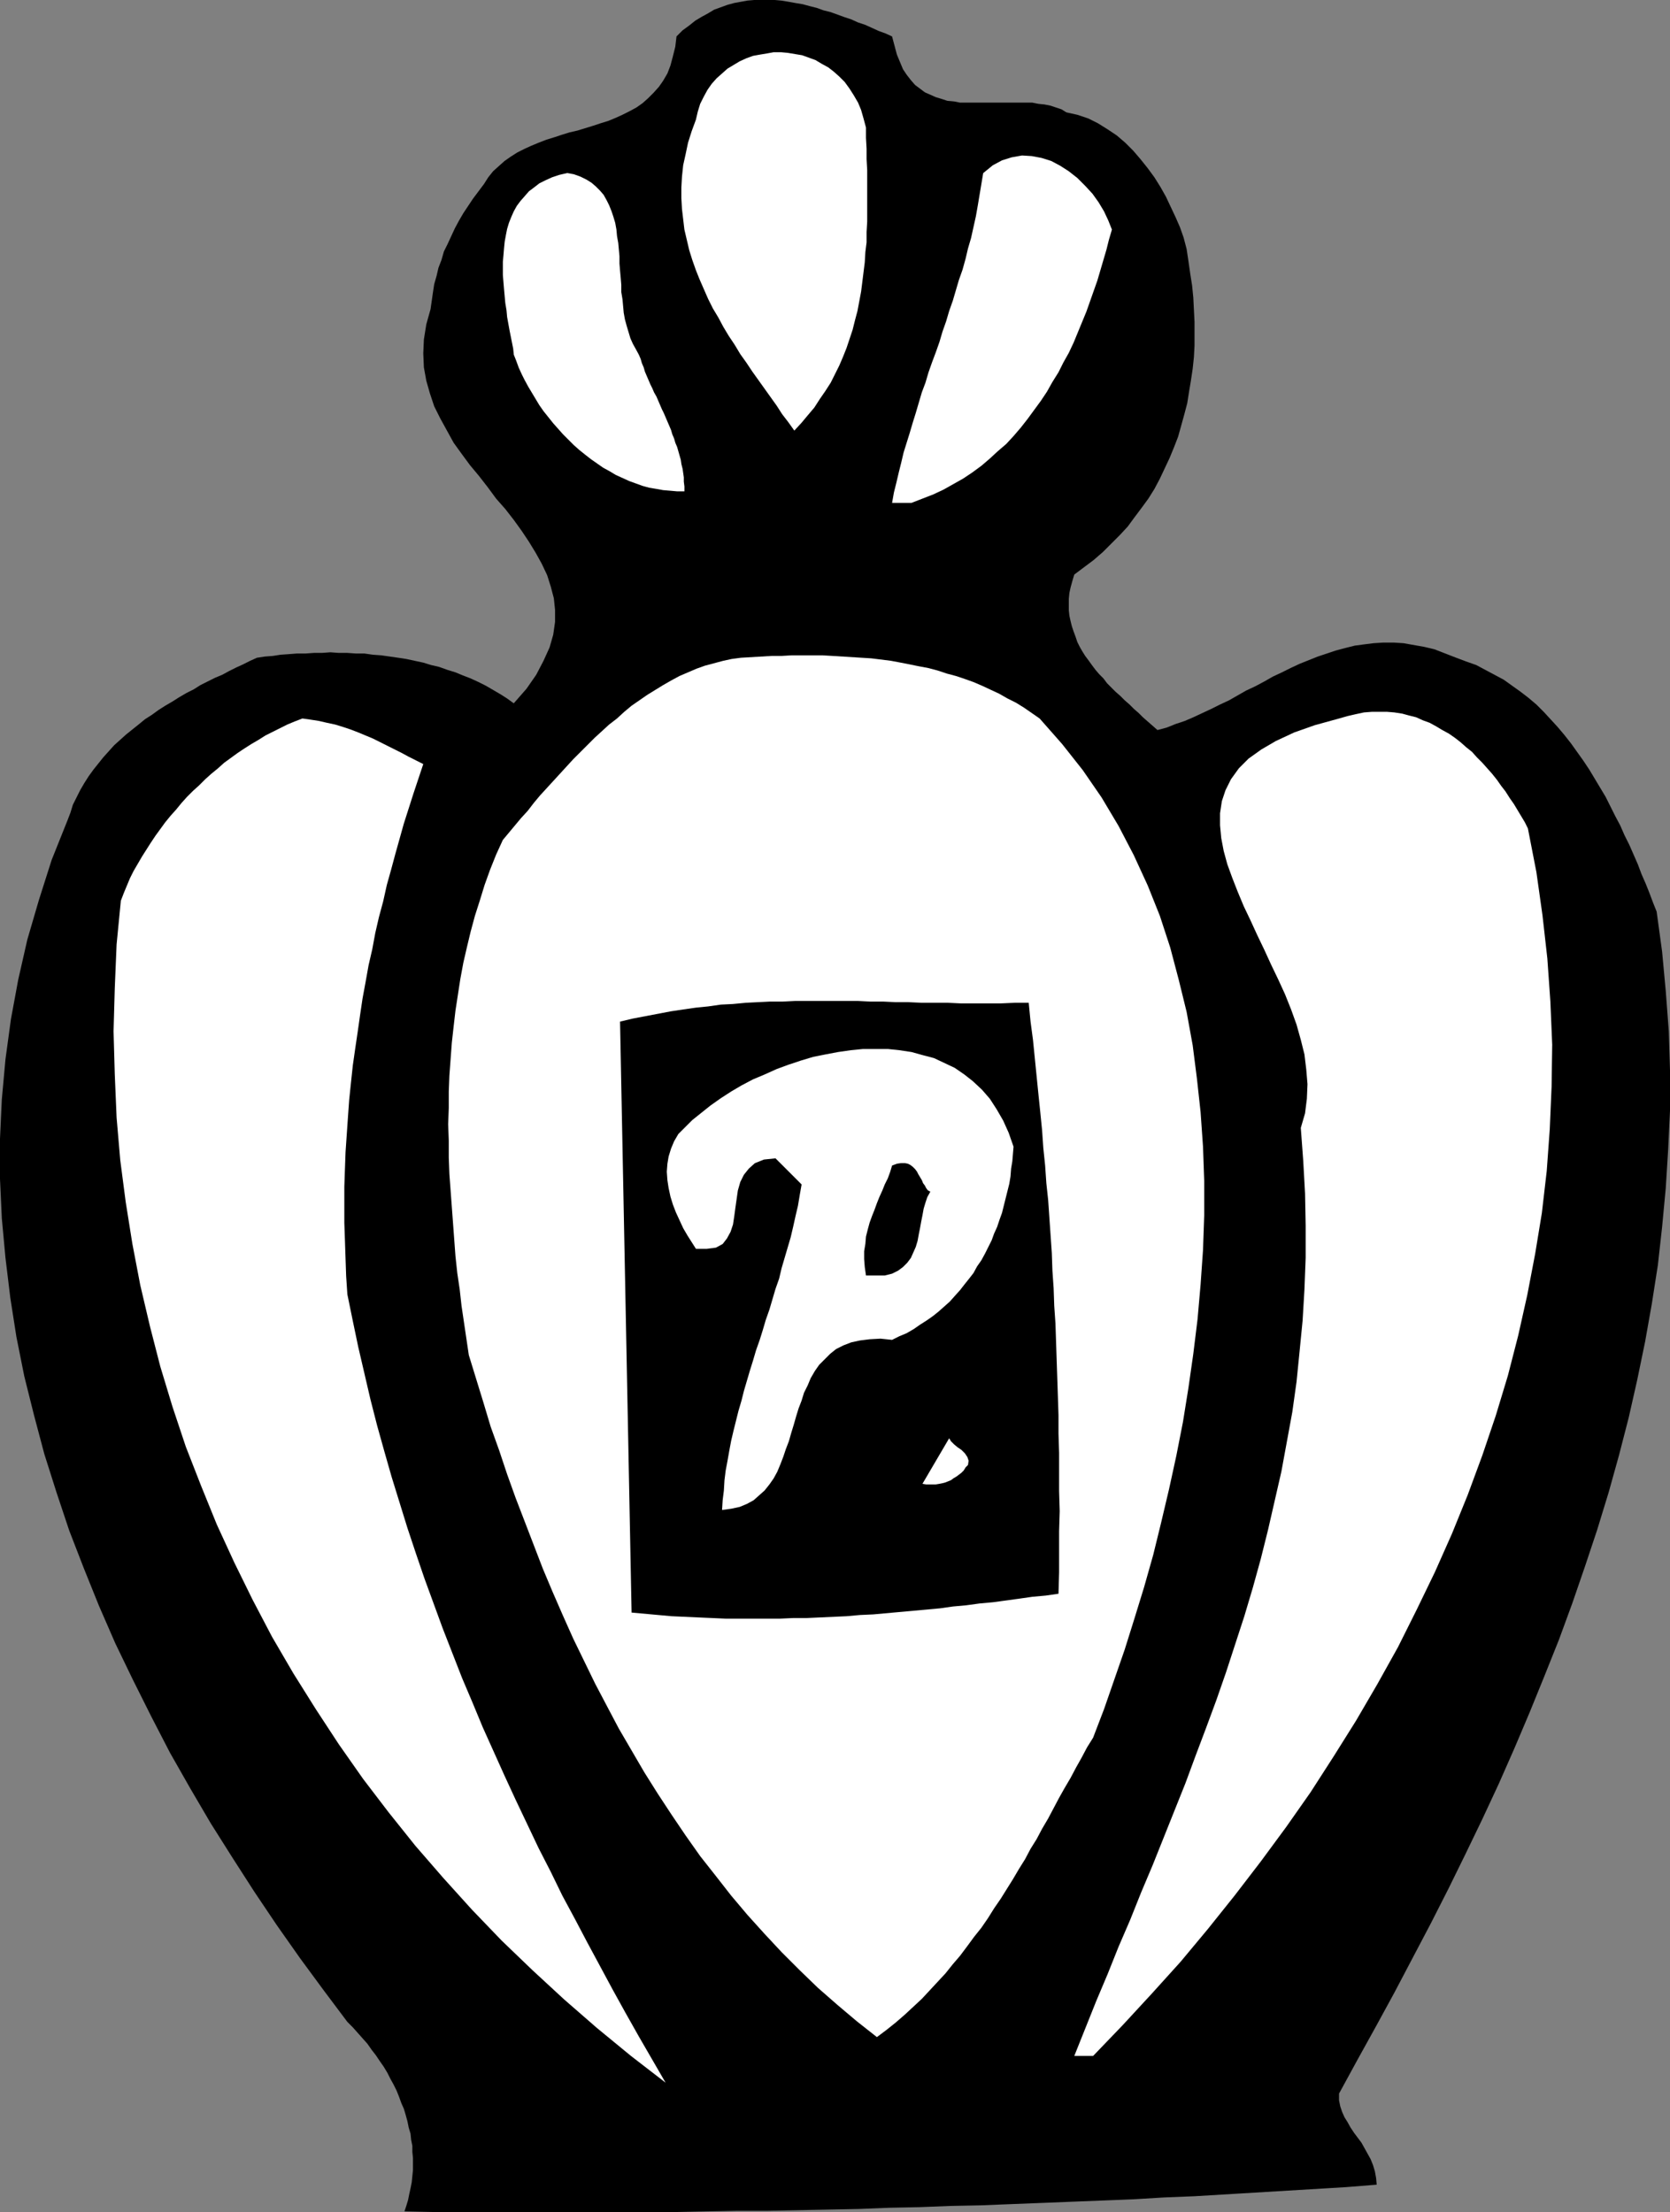 <?xml version="1.0" encoding="UTF-8" standalone="no"?>
<svg
   version="1.0"
   width="117.569mm"
   height="155.711mm"
   id="svg11"
   sodipodi:docname="Perfume Bottle 03.wmf"
   xmlns:inkscape="http://www.inkscape.org/namespaces/inkscape"
   xmlns:sodipodi="http://sodipodi.sourceforge.net/DTD/sodipodi-0.dtd"
   xmlns="http://www.w3.org/2000/svg"
   xmlns:svg="http://www.w3.org/2000/svg">
  <rect width="100%" height="100%" fill="#808080" stroke="none"/>
  <sodipodi:namedview
     id="namedview11"
     pagecolor="#ffffff"
     bordercolor="#000000"
     borderopacity="0.25"
     inkscape:showpageshadow="2"
     inkscape:pageopacity="0.0"
     inkscape:pagecheckerboard="0"
     inkscape:deskcolor="#d1d1d1"
     inkscape:document-units="mm" />
  <defs
     id="defs1">
    <pattern
       id="WMFhbasepattern"
       patternUnits="userSpaceOnUse"
       width="6"
       height="6"
       x="0"
       y="0" />
  </defs>
  <path
     style="fill:#000000;fill-opacity:1;fill-rule:evenodd;stroke:none"
     d="m 283.742,29.894 2.909,0.646 2.909,0.97 2.585,1.293 2.585,1.616 2.424,1.616 2.262,1.939 2.101,2.101 1.939,2.262 1.939,2.424 1.777,2.424 1.616,2.585 1.454,2.585 1.293,2.747 1.293,2.747 1.131,2.585 0.97,2.747 0.808,3.07 0.485,3.232 0.485,3.393 0.485,3.07 0.323,3.232 0.162,3.232 0.162,3.232 v 3.07 3.232 l -0.162,3.07 -0.323,3.07 -0.485,3.232 -0.485,2.909 -0.485,3.07 -0.808,3.07 -0.808,2.909 -0.808,2.909 -1.131,2.909 -1.131,2.747 -1.293,2.747 -1.293,2.747 -1.454,2.747 -1.616,2.585 -1.777,2.424 -1.939,2.585 -1.777,2.424 -2.101,2.262 -2.262,2.262 -2.262,2.262 -2.424,2.101 -2.585,1.939 -2.585,1.939 -0.485,1.616 -0.485,1.778 -0.323,1.454 -0.162,1.616 v 1.616 1.454 l 0.162,1.454 0.323,1.454 0.323,1.293 0.485,1.454 0.485,1.293 0.485,1.454 0.646,1.293 0.646,1.131 0.808,1.293 0.97,1.293 0.808,1.131 0.97,1.293 0.97,1.131 1.131,1.131 0.97,1.293 1.131,1.131 1.131,1.131 1.293,1.131 1.131,1.131 1.293,1.131 1.131,1.131 1.293,1.131 1.131,1.131 1.293,1.131 1.293,1.131 1.293,1.131 2.424,-0.646 2.424,-0.97 2.424,-0.808 2.262,-0.97 2.424,-1.131 2.424,-1.131 2.262,-1.131 2.424,-1.131 2.262,-1.293 2.262,-1.293 2.424,-1.131 2.424,-1.293 2.262,-1.293 2.424,-1.131 2.262,-1.131 2.424,-1.131 2.424,-0.97 2.424,-0.97 2.424,-0.808 2.424,-0.808 2.424,-0.646 2.585,-0.646 2.424,-0.323 2.585,-0.323 2.585,-0.162 h 2.747 l 2.585,0.162 2.747,0.485 2.747,0.485 2.747,0.646 2.909,1.131 2.909,1.131 2.585,0.97 2.747,0.97 2.424,1.293 2.424,1.293 2.424,1.293 2.262,1.616 2.262,1.616 2.101,1.616 2.101,1.778 1.939,1.939 1.939,2.101 1.777,1.939 1.777,2.101 1.777,2.262 1.616,2.262 1.616,2.262 1.616,2.424 1.454,2.424 1.454,2.424 1.454,2.424 1.293,2.585 1.293,2.585 1.293,2.424 1.131,2.585 1.293,2.585 1.131,2.585 1.131,2.585 0.97,2.585 1.131,2.585 0.97,2.424 0.97,2.585 0.97,2.424 1.454,10.665 0.97,10.503 0.808,10.665 0.323,10.503 v 10.503 l -0.485,10.342 -0.646,10.342 -0.97,10.342 -1.131,10.18 -1.616,10.342 -1.777,10.019 -2.101,10.18 -2.262,10.019 -2.585,10.019 -2.747,9.857 -3.07,10.019 -3.232,9.695 -3.393,9.857 -3.555,9.695 -3.878,9.695 -3.878,9.534 -4.04,9.534 -4.201,9.534 -4.363,9.372 -4.524,9.372 -4.524,9.211 -4.686,9.211 -4.848,9.211 -4.848,9.211 -4.848,8.888 -5.009,9.049 -4.848,8.888 v 1.778 l 0.323,1.616 0.485,1.454 0.646,1.454 0.808,1.293 0.808,1.454 0.97,1.454 0.97,1.293 0.97,1.293 0.808,1.454 0.808,1.454 0.808,1.454 0.646,1.616 0.485,1.616 0.323,1.778 0.162,1.778 -8.079,0.646 -8.079,0.485 -8.079,0.485 -8.079,0.485 -8.079,0.485 -8.079,0.485 -8.079,0.323 -8.079,0.485 -8.079,0.323 -8.241,0.323 -8.079,0.323 -8.241,0.323 -8.079,0.323 -8.079,0.162 -8.241,0.323 -8.079,0.162 -8.079,0.323 -8.241,0.162 -8.079,0.162 -8.079,0.162 H 195.84 l -8.079,0.162 -8.079,0.162 h -8.079 -8.079 -7.918 -8.079 -8.079 -7.918 -8.079 -7.918 l -7.918,-0.162 0.485,-1.454 0.485,-1.616 0.323,-1.616 0.323,-1.454 0.323,-1.616 0.162,-1.616 0.162,-1.616 v -1.616 -1.616 l -0.162,-1.616 v -1.616 l -0.323,-1.616 -0.162,-1.616 -0.485,-1.616 -0.323,-1.616 -0.485,-1.778 -0.485,-1.616 -0.646,-1.454 -0.646,-1.778 -0.646,-1.616 -0.808,-1.616 -0.808,-1.454 -0.808,-1.616 -0.97,-1.616 -1.131,-1.616 -0.97,-1.454 -1.131,-1.454 -1.131,-1.616 -1.293,-1.454 -1.293,-1.454 -1.293,-1.454 -1.454,-1.454 -6.302,-8.403 -6.302,-8.564 -6.14,-8.726 -5.979,-8.888 -5.817,-9.049 -5.817,-9.211 -5.494,-9.372 -5.332,-9.372 -5.009,-9.695 -4.848,-9.695 -4.686,-9.695 -4.363,-10.019 -4.04,-10.019 -3.878,-10.019 L 15.027,397.029 11.796,386.849 9.049,376.507 6.463,366.165 4.363,355.662 2.747,345.32 1.454,334.655 0.485,324.152 0,313.648 v -10.665 l 0.485,-10.503 0.97,-10.665 1.454,-10.665 1.939,-10.503 2.424,-10.665 3.07,-10.503 3.393,-10.665 4.201,-10.503 0.808,-2.101 0.646,-2.101 0.97,-1.939 0.97,-1.939 1.131,-1.939 1.131,-1.778 1.293,-1.778 1.293,-1.616 1.293,-1.616 1.454,-1.616 1.454,-1.616 1.616,-1.454 1.616,-1.454 1.616,-1.293 1.616,-1.293 1.777,-1.454 1.777,-1.131 1.777,-1.293 1.777,-1.131 1.939,-1.131 1.777,-1.131 1.939,-1.131 1.939,-0.97 1.777,-1.131 1.939,-0.97 1.939,-0.97 1.939,-0.808 1.777,-0.97 1.939,-0.97 1.777,-0.808 1.939,-0.97 1.777,-0.808 2.101,-0.323 2.101,-0.162 2.101,-0.323 2.262,-0.162 2.101,-0.162 h 2.262 l 2.262,-0.162 h 2.101 l 2.262,-0.162 2.262,0.162 h 2.262 l 2.262,0.162 h 2.262 l 2.262,0.323 2.262,0.162 2.262,0.323 2.262,0.323 2.101,0.323 2.262,0.485 2.262,0.485 2.101,0.646 2.101,0.485 2.262,0.808 2.101,0.646 1.939,0.808 2.101,0.808 2.101,0.97 1.939,0.97 1.939,1.131 1.939,1.131 1.777,1.131 1.777,1.293 3.393,-3.878 2.585,-3.717 1.939,-3.717 1.616,-3.555 0.97,-3.393 0.485,-3.393 v -3.232 l -0.323,-3.07 -0.808,-3.07 -0.97,-3.07 -1.454,-3.07 -1.616,-2.909 -1.777,-2.909 -1.939,-2.909 -2.101,-2.909 -2.262,-2.909 -2.424,-2.747 -2.262,-3.07 -2.262,-2.909 -2.424,-2.909 -2.262,-3.07 -2.101,-2.909 -1.777,-3.232 -1.777,-3.232 -1.616,-3.232 -1.131,-3.393 -0.97,-3.393 -0.646,-3.555 -0.162,-3.717 0.162,-3.717 0.646,-4.04 1.131,-4.04 0.323,-2.262 0.323,-2.262 0.323,-2.101 0.646,-2.262 0.485,-2.101 0.808,-2.101 0.646,-2.262 0.97,-1.939 0.97,-2.101 0.97,-2.101 1.131,-2.101 1.131,-1.939 1.293,-1.939 1.293,-1.939 1.454,-1.939 1.454,-1.939 1.131,-1.778 1.293,-1.616 1.616,-1.454 1.454,-1.293 1.616,-1.131 1.777,-1.131 1.939,-0.97 1.777,-0.808 1.939,-0.808 2.101,-0.808 2.101,-0.646 1.939,-0.646 2.101,-0.646 2.101,-0.485 2.101,-0.646 2.101,-0.646 1.939,-0.646 2.101,-0.646 1.939,-0.808 1.777,-0.808 1.939,-0.97 1.777,-0.97 1.616,-1.131 1.454,-1.293 1.454,-1.454 1.454,-1.616 1.131,-1.616 1.131,-1.939 0.808,-2.101 0.646,-2.424 0.646,-2.585 0.323,-2.747 1.616,-1.616 1.777,-1.293 1.616,-1.293 1.616,-0.97 1.777,-0.97 1.616,-0.97 1.777,-0.646 1.777,-0.646 1.777,-0.485 1.777,-0.323 1.777,-0.323 L 200.688,0 h 1.777 1.939 1.777 l 1.777,0.162 1.939,0.323 1.777,0.323 1.939,0.323 1.777,0.485 1.939,0.485 1.777,0.646 1.939,0.485 1.777,0.646 1.777,0.646 1.939,0.646 1.777,0.808 1.939,0.646 1.777,0.808 1.777,0.808 1.777,0.646 1.777,0.808 0.646,2.424 0.646,2.424 0.808,1.939 0.808,1.939 0.97,1.454 1.131,1.454 1.131,1.293 1.293,0.97 1.293,0.97 1.454,0.646 1.454,0.646 1.616,0.485 1.454,0.485 1.777,0.162 1.616,0.323 h 1.777 1.616 1.777 1.777 1.777 1.777 1.777 1.777 1.777 1.616 1.777 l 1.616,0.323 1.616,0.162 1.616,0.323 1.454,0.485 1.454,0.485 z"
     id="path1" />
  <path
     style="fill:#ffffff;fill-opacity:1;fill-rule:evenodd;stroke:none"
     d="m 230.419,33.934 v 2.747 l 0.162,2.909 v 2.747 l 0.162,2.909 v 2.747 2.747 2.747 2.747 2.747 l -0.162,2.747 v 2.747 l -0.323,2.585 -0.162,2.747 -0.323,2.585 -0.323,2.585 -0.323,2.585 -0.485,2.585 -0.485,2.585 -0.646,2.424 -0.646,2.585 -0.808,2.424 -0.808,2.424 -0.97,2.424 -0.97,2.262 -1.131,2.262 -1.131,2.262 -1.454,2.262 -1.454,2.101 -1.454,2.262 -1.777,2.101 -1.616,1.939 -1.939,2.101 -1.616,-2.262 -1.616,-2.101 -1.454,-2.262 -1.616,-2.262 -1.616,-2.262 -1.616,-2.262 -1.616,-2.262 -1.616,-2.424 -1.616,-2.262 -1.454,-2.424 -1.616,-2.424 -1.454,-2.424 -1.293,-2.424 -1.454,-2.424 -1.293,-2.585 -1.131,-2.585 -1.131,-2.585 -0.97,-2.424 -0.97,-2.747 -0.808,-2.585 -0.646,-2.747 -0.646,-2.747 -0.323,-2.747 -0.323,-2.747 -0.162,-2.909 v -2.747 l 0.162,-2.909 0.323,-3.07 0.646,-2.909 0.646,-3.07 0.97,-3.07 1.131,-3.07 0.485,-2.101 0.646,-2.101 0.97,-1.939 0.97,-1.778 1.131,-1.616 1.293,-1.454 1.454,-1.293 1.454,-1.293 1.616,-0.97 1.616,-0.97 1.777,-0.808 1.777,-0.646 1.777,-0.323 1.939,-0.323 1.777,-0.323 h 1.939 l 1.777,0.162 1.939,0.323 1.939,0.323 1.777,0.646 1.777,0.646 1.616,0.97 1.777,0.97 1.454,1.131 1.454,1.293 1.454,1.454 1.293,1.778 1.131,1.778 1.131,1.939 0.808,1.939 0.646,2.262 z"
     id="path2" />
  <path
     style="fill:#ffffff;fill-opacity:1;fill-rule:evenodd;stroke:none"
     d="m 295.861,61.081 -0.808,2.747 -0.646,2.585 -0.808,2.747 -0.808,2.747 -0.808,2.747 -0.97,2.747 -0.97,2.747 -0.97,2.747 -1.131,2.747 -1.131,2.747 -1.131,2.747 -1.293,2.747 -1.454,2.585 -1.293,2.585 -1.616,2.585 -1.454,2.585 -1.616,2.424 -1.777,2.424 -1.777,2.424 -1.777,2.262 -1.939,2.262 -1.939,2.101 -2.262,1.939 -2.101,1.939 -2.262,1.939 -2.424,1.778 -2.424,1.616 -2.585,1.454 -2.585,1.454 -2.747,1.293 -2.909,1.131 -2.909,1.131 h -5.171 l 0.485,-2.747 0.646,-2.585 0.646,-2.747 0.646,-2.585 0.646,-2.747 0.808,-2.585 0.808,-2.585 0.808,-2.747 0.808,-2.585 0.808,-2.747 0.808,-2.747 0.97,-2.585 0.808,-2.747 0.97,-2.747 0.97,-2.585 0.97,-2.747 0.808,-2.747 0.97,-2.747 0.808,-2.747 0.97,-2.747 0.808,-2.747 0.808,-2.747 0.97,-2.747 0.808,-2.909 0.646,-2.747 0.808,-2.747 0.646,-2.909 0.646,-2.909 0.485,-2.747 0.485,-2.909 0.485,-2.909 0.485,-2.909 2.585,-2.101 2.424,-1.293 2.585,-0.808 2.747,-0.485 2.585,0.162 2.585,0.485 2.585,0.808 2.424,1.293 2.262,1.454 2.262,1.778 2.101,2.101 1.939,2.101 1.616,2.262 1.454,2.424 1.131,2.424 z"
     id="path3" />
  <path
     style="fill:#ffffff;fill-opacity:1;fill-rule:evenodd;stroke:none"
     d="m 169.987,94.369 0.485,1.131 0.323,1.131 0.485,1.131 0.323,1.131 0.485,1.131 0.485,1.131 0.485,1.131 0.485,0.97 0.485,1.131 0.646,1.131 0.485,1.131 0.485,1.131 0.485,1.131 0.485,0.97 0.485,1.131 0.485,1.131 0.485,1.131 0.485,1.131 0.323,1.131 0.485,1.131 0.323,1.131 0.485,1.131 0.323,1.131 0.323,1.131 0.323,1.131 0.162,1.131 0.323,1.293 0.162,1.131 0.162,1.131 v 1.131 l 0.162,1.293 v 1.293 h -1.939 l -1.777,-0.162 -1.939,-0.162 -1.777,-0.323 -1.939,-0.323 -1.777,-0.485 -1.777,-0.646 -1.777,-0.646 -1.777,-0.808 -1.777,-0.808 -1.616,-0.97 -1.777,-0.97 -1.616,-1.131 -1.616,-1.131 -1.454,-1.131 -1.616,-1.293 -1.454,-1.293 -1.454,-1.454 -1.454,-1.454 -1.293,-1.454 -1.293,-1.454 -1.293,-1.616 -1.293,-1.616 -1.131,-1.616 -0.97,-1.616 -0.97,-1.616 -0.97,-1.616 -0.97,-1.778 -0.808,-1.616 -0.808,-1.778 -0.646,-1.778 -0.646,-1.616 -0.162,-1.616 -0.323,-1.616 -0.323,-1.616 -0.323,-1.616 -0.323,-1.778 -0.323,-1.778 -0.162,-1.778 -0.323,-1.939 -0.162,-1.778 -0.162,-1.778 -0.162,-1.939 -0.162,-1.939 v -1.778 -1.778 l 0.162,-1.778 0.162,-1.939 0.162,-1.616 0.323,-1.778 0.323,-1.616 0.485,-1.616 0.646,-1.616 0.646,-1.454 0.808,-1.454 0.97,-1.293 1.131,-1.293 1.131,-1.293 1.293,-0.97 1.454,-1.131 1.616,-0.808 1.777,-0.808 1.939,-0.646 2.101,-0.485 1.777,0.323 1.777,0.646 1.616,0.808 1.293,0.808 1.131,0.97 1.131,1.131 0.97,1.131 0.808,1.454 0.646,1.293 0.646,1.616 0.485,1.454 0.485,1.616 0.323,1.778 0.162,1.778 0.323,1.778 0.162,1.778 0.162,1.778 v 1.939 l 0.162,1.939 0.162,1.778 0.162,1.939 v 1.939 l 0.323,1.939 0.162,1.778 0.162,1.778 0.323,1.778 0.485,1.778 0.485,1.616 0.485,1.616 0.646,1.454 0.808,1.454 z"
     id="path4" />
  <path
     style="fill:#ffffff;fill-opacity:1;fill-rule:evenodd;stroke:none"
     d="m 276.632,191.162 5.979,6.787 5.494,6.948 5.009,7.272 4.524,7.595 4.04,7.756 3.716,8.08 3.232,8.08 2.747,8.403 2.262,8.564 2.101,8.564 1.616,8.888 1.131,8.888 0.97,8.888 0.646,9.211 0.323,9.049 v 9.211 l -0.323,9.211 -0.646,9.211 -0.808,9.211 -1.131,9.211 -1.293,9.049 -1.454,9.049 -1.777,9.049 -1.939,8.888 -2.101,8.888 -2.101,8.564 -2.424,8.564 -2.585,8.403 -2.585,8.241 -2.747,7.918 -2.747,7.918 -2.909,7.595 -1.616,2.585 -1.454,2.747 -1.454,2.585 -1.454,2.747 -1.616,2.747 -1.454,2.585 -1.454,2.747 -1.454,2.747 -1.616,2.747 -1.454,2.747 -1.616,2.585 -1.454,2.747 -1.616,2.585 -1.616,2.747 -1.616,2.585 -1.616,2.585 -1.777,2.585 -1.616,2.585 -1.777,2.585 -1.939,2.424 -1.777,2.424 -1.939,2.585 -1.939,2.262 -1.939,2.424 -2.101,2.262 -2.101,2.262 -2.101,2.262 -2.262,2.101 -2.262,2.101 -2.424,2.101 -2.424,1.939 -2.585,1.939 -5.332,-4.201 -5.171,-4.363 -5.171,-4.525 -4.848,-4.686 -4.848,-4.848 -4.524,-4.848 -4.524,-5.009 -4.363,-5.171 -4.04,-5.171 -4.201,-5.332 -3.878,-5.494 -3.716,-5.494 -3.716,-5.656 -3.555,-5.656 -3.393,-5.817 -3.393,-5.817 -3.07,-5.817 -3.232,-6.14 -2.909,-5.979 -2.909,-5.979 -2.747,-6.14 -2.747,-6.302 -2.585,-6.14 -2.424,-6.302 -2.424,-6.302 -2.424,-6.302 -2.262,-6.302 -2.101,-6.302 -2.262,-6.302 -1.939,-6.464 -1.939,-6.302 -1.939,-6.302 -0.646,-4.363 -0.646,-4.363 -0.646,-4.363 -0.485,-4.363 -0.646,-4.363 -0.485,-4.525 -0.323,-4.363 -0.323,-4.363 -0.323,-4.363 -0.323,-4.363 -0.323,-4.363 -0.162,-4.363 v -4.525 l -0.162,-4.363 0.162,-4.363 v -4.363 l 0.162,-4.201 0.323,-4.363 0.323,-4.363 0.485,-4.363 0.485,-4.201 0.646,-4.201 0.646,-4.201 0.808,-4.363 0.97,-4.201 0.97,-4.04 1.131,-4.201 1.293,-4.04 1.293,-4.201 1.454,-4.04 1.616,-4.04 1.777,-3.878 1.616,-1.939 1.616,-1.939 1.616,-1.939 1.777,-1.939 1.616,-2.101 1.616,-1.939 1.777,-1.939 1.777,-1.939 1.777,-1.939 1.777,-1.939 1.777,-1.939 1.939,-1.939 1.939,-1.939 1.777,-1.778 1.939,-1.778 1.939,-1.778 2.101,-1.616 1.939,-1.778 1.939,-1.616 2.101,-1.454 2.101,-1.454 2.101,-1.293 2.101,-1.293 2.262,-1.293 2.101,-1.131 2.262,-0.97 2.262,-0.97 2.262,-0.808 2.424,-0.646 2.424,-0.646 2.262,-0.485 2.424,-0.323 2.747,-0.162 2.747,-0.162 2.747,-0.162 h 2.585 l 2.747,-0.162 h 2.747 2.585 2.747 l 2.747,0.162 2.585,0.162 2.585,0.162 2.585,0.162 2.585,0.162 2.585,0.323 2.585,0.323 2.585,0.485 2.424,0.485 2.424,0.485 2.585,0.485 2.424,0.646 2.424,0.808 2.424,0.646 2.424,0.808 2.262,0.808 2.262,0.97 2.424,1.131 2.101,0.97 2.262,1.293 2.262,1.131 2.101,1.293 2.101,1.454 z"
     id="path5" />
  <path
     style="fill:#ffffff;fill-opacity:1;fill-rule:evenodd;stroke:none"
     d="m 112.624,203.282 -1.293,3.878 -1.293,3.878 -1.293,4.04 -1.293,4.04 -1.131,4.04 -1.131,4.04 -1.131,4.201 -1.131,4.04 -0.97,4.363 -1.131,4.201 -0.97,4.201 -0.808,4.363 -0.97,4.201 -0.808,4.525 -0.808,4.363 -0.646,4.363 -0.646,4.525 -0.646,4.363 -0.646,4.525 -0.485,4.525 -0.485,4.686 -0.323,4.525 -0.323,4.686 -0.323,4.686 -0.162,4.525 -0.162,4.686 v 4.686 4.848 l 0.162,4.686 0.162,4.848 0.162,4.686 0.323,4.848 1.454,7.11 1.454,6.948 1.616,6.948 1.616,6.948 1.777,6.948 1.939,6.948 1.939,6.787 2.101,6.787 2.101,6.787 2.262,6.787 2.262,6.625 2.424,6.625 2.424,6.625 2.585,6.625 2.585,6.625 2.747,6.464 2.747,6.625 2.909,6.464 2.909,6.464 2.909,6.302 3.07,6.464 3.07,6.464 3.232,6.302 3.07,6.302 3.393,6.302 3.232,6.14 3.393,6.302 3.393,6.302 3.393,6.14 3.555,6.302 3.555,6.14 3.555,6.14 -9.21,-7.11 -9.049,-7.433 -8.726,-7.595 -8.402,-7.756 -8.241,-7.918 -7.918,-8.241 -7.594,-8.403 -7.433,-8.564 -7.11,-8.888 -6.787,-8.888 -6.463,-9.211 -6.14,-9.372 -5.979,-9.534 -5.655,-9.695 -5.171,-9.857 -4.848,-9.857 -4.686,-10.18 -4.201,-10.342 -4.04,-10.342 -3.555,-10.665 -3.232,-10.665 -2.747,-10.665 -2.585,-10.988 -2.101,-10.988 -1.777,-11.15 -1.454,-11.15 -0.97,-11.311 -0.485,-11.473 -0.323,-11.473 0.323,-11.473 0.485,-11.635 1.131,-11.635 0.808,-2.101 0.808,-1.939 0.808,-1.939 0.97,-1.939 1.131,-1.939 1.131,-1.939 1.131,-1.778 1.131,-1.778 1.293,-1.939 1.293,-1.778 1.293,-1.778 1.454,-1.778 1.454,-1.616 1.454,-1.778 1.454,-1.616 1.616,-1.616 1.616,-1.454 1.616,-1.616 1.616,-1.454 1.777,-1.454 1.616,-1.454 1.777,-1.293 1.777,-1.293 1.939,-1.293 1.777,-1.131 1.939,-1.131 1.777,-1.131 1.939,-0.97 1.939,-0.97 1.939,-0.97 1.939,-0.808 2.101,-0.808 2.262,0.323 2.101,0.323 2.101,0.485 2.262,0.485 2.101,0.646 1.939,0.646 2.101,0.808 1.939,0.808 1.939,0.808 1.939,0.97 1.939,0.97 1.939,0.97 1.939,0.97 1.777,0.97 1.939,0.97 z"
     id="path6" />
  <path
     style="fill:#ffffff;fill-opacity:1;fill-rule:evenodd;stroke:none"
     d="m 406.546,220.41 2.262,11.635 1.616,11.473 1.293,11.473 0.808,11.473 0.485,11.473 -0.162,11.15 -0.485,11.311 -0.808,11.15 -1.293,11.15 -1.777,10.827 -2.101,10.988 -2.424,10.827 -2.747,10.665 -3.232,10.665 -3.555,10.503 -3.878,10.503 -4.201,10.342 -4.524,10.18 -4.848,10.019 -5.009,10.019 -5.494,9.857 -5.655,9.695 -5.979,9.534 -6.14,9.534 -6.463,9.211 -6.787,9.211 -6.948,9.049 -7.11,8.888 -7.271,8.726 -7.594,8.403 -7.756,8.403 -7.918,8.241 h -5.009 l 2.909,-7.272 2.909,-7.272 3.07,-7.272 2.909,-7.272 3.07,-7.11 2.909,-7.272 3.07,-7.272 2.909,-7.272 2.909,-7.272 2.909,-7.272 2.747,-7.433 2.747,-7.272 2.747,-7.433 2.585,-7.433 2.424,-7.433 2.424,-7.433 2.262,-7.595 2.101,-7.595 1.939,-7.756 1.777,-7.756 1.777,-7.756 1.454,-7.918 1.454,-7.918 1.131,-8.08 0.808,-8.08 0.808,-8.241 0.485,-8.241 0.323,-8.403 v -8.564 l -0.162,-8.564 -0.485,-8.726 -0.646,-8.726 1.131,-3.878 0.485,-3.878 0.162,-3.878 -0.323,-3.878 -0.485,-4.04 -0.97,-3.878 -1.131,-4.04 -1.454,-4.04 -1.616,-4.04 -1.777,-3.878 -1.939,-4.04 -1.777,-3.878 -1.939,-4.04 -1.777,-3.878 -1.777,-3.717 -1.616,-3.878 -1.454,-3.717 -1.293,-3.555 -0.97,-3.555 -0.646,-3.393 -0.323,-3.393 v -3.232 l 0.485,-3.232 0.97,-2.909 1.454,-2.909 2.101,-2.909 2.585,-2.585 3.393,-2.424 3.878,-2.262 4.848,-2.262 5.494,-1.939 6.463,-1.778 2.262,-0.646 2.101,-0.485 2.262,-0.485 2.101,-0.162 h 1.939 2.101 l 1.939,0.162 2.101,0.323 1.777,0.485 1.939,0.485 1.777,0.808 1.777,0.646 1.777,0.97 1.616,0.97 1.777,0.97 1.616,1.131 1.454,1.131 1.454,1.293 1.616,1.293 1.293,1.454 1.454,1.454 1.293,1.454 1.293,1.454 1.293,1.616 1.131,1.616 1.131,1.454 1.131,1.778 1.131,1.616 0.97,1.616 0.97,1.616 0.97,1.616 z"
     id="path7" />
  <path
     style="fill:#000000;fill-opacity:1;fill-rule:evenodd;stroke:none"
     d="m 273.724,266.787 0.485,5.009 0.646,4.848 0.485,4.848 0.485,4.848 0.485,4.848 0.485,4.686 0.485,4.848 0.323,4.686 0.485,4.686 0.323,4.686 0.485,4.525 0.323,4.686 0.323,4.686 0.323,4.686 0.162,4.686 0.323,4.686 0.162,4.686 0.323,4.686 0.162,4.848 0.162,4.848 0.162,4.848 0.162,4.848 0.162,5.009 v 4.848 l 0.162,5.171 v 5.009 5.171 l 0.162,5.333 -0.162,5.333 v 5.494 5.494 l -0.162,5.656 -3.393,0.485 -3.555,0.323 -3.393,0.485 -3.555,0.485 -3.555,0.485 -3.555,0.323 -3.555,0.485 -3.555,0.323 -3.393,0.485 -3.555,0.323 -3.555,0.323 -3.555,0.323 -3.555,0.323 -3.555,0.323 -3.555,0.162 -3.555,0.323 -3.555,0.162 -3.555,0.162 -3.555,0.162 h -3.555 l -3.555,0.162 h -3.716 -3.555 -3.555 -3.555 l -3.555,-0.162 -3.716,-0.162 -3.555,-0.162 -3.555,-0.162 -3.555,-0.323 -3.555,-0.323 -3.555,-0.323 -3.07,-157.228 3.393,-0.808 3.393,-0.646 3.393,-0.646 3.393,-0.646 3.232,-0.485 3.393,-0.485 3.232,-0.323 3.393,-0.485 3.232,-0.162 3.393,-0.323 3.232,-0.162 3.232,-0.162 h 3.393 l 3.232,-0.162 h 3.393 3.232 3.393 3.393 3.393 l 3.232,0.162 h 3.393 l 3.393,0.162 h 3.393 l 3.555,0.162 h 3.393 3.555 l 3.393,0.162 h 3.555 3.555 3.555 l 3.716,-0.162 z"
     id="path8" />
  <path
     style="fill:#ffffff;fill-opacity:1;fill-rule:evenodd;stroke:none"
     d="m 269.684,305.084 -0.162,1.939 -0.162,1.939 -0.323,1.939 -0.162,2.101 -0.323,1.939 -0.485,1.939 -0.485,1.939 -0.485,1.939 -0.485,1.939 -0.646,1.778 -0.646,1.939 -0.808,1.778 -0.646,1.778 -0.97,1.939 -0.808,1.616 -0.97,1.778 -1.131,1.616 -0.97,1.778 -1.131,1.454 -1.293,1.616 -1.131,1.454 -1.454,1.616 -1.293,1.454 -1.454,1.293 -1.454,1.293 -1.616,1.293 -1.616,1.131 -1.777,1.131 -1.616,1.131 -1.939,1.131 -1.939,0.808 -1.939,0.97 -3.07,-0.323 -2.909,0.162 -2.585,0.323 -2.262,0.485 -2.101,0.808 -1.939,0.97 -1.616,1.293 -1.454,1.454 -1.454,1.454 -1.131,1.616 -1.131,1.939 -0.808,1.939 -0.97,1.939 -0.646,2.101 -0.808,2.101 -0.646,2.101 -0.646,2.262 -0.646,2.101 -0.646,2.262 -0.808,2.101 -0.646,1.939 -0.808,2.101 -0.808,1.939 -0.97,1.778 -1.131,1.616 -1.293,1.616 -1.454,1.293 -1.454,1.293 -1.777,0.97 -1.939,0.808 -2.262,0.485 -2.424,0.323 0.162,-2.585 0.323,-2.585 0.162,-2.747 0.323,-2.585 0.485,-2.585 0.485,-2.747 0.485,-2.585 0.646,-2.747 0.646,-2.585 0.646,-2.585 0.808,-2.747 0.646,-2.585 0.808,-2.747 0.808,-2.747 0.808,-2.585 0.808,-2.747 0.97,-2.747 0.808,-2.585 0.808,-2.747 0.97,-2.747 0.808,-2.747 0.808,-2.747 0.97,-2.747 0.646,-2.747 0.808,-2.747 0.808,-2.747 0.808,-2.747 0.646,-2.747 0.646,-2.909 0.646,-2.747 0.485,-2.909 0.485,-2.747 -6.948,-6.948 -3.07,0.323 -2.424,0.97 -1.616,1.454 -1.293,1.616 -0.97,1.939 -0.646,2.262 -0.323,2.262 -0.323,2.262 -0.323,2.424 -0.323,2.101 -0.646,1.939 -0.97,1.778 -1.131,1.454 -1.777,0.97 -2.424,0.323 h -2.909 l -1.131,-1.778 -1.131,-1.778 -1.131,-1.939 -0.97,-2.101 -0.97,-2.101 -0.808,-2.101 -0.646,-2.101 -0.485,-2.262 -0.323,-2.101 -0.162,-2.262 0.162,-2.101 0.323,-1.939 0.646,-2.101 0.808,-1.939 1.131,-1.939 1.616,-1.616 2.101,-2.101 2.424,-1.939 2.424,-1.939 2.747,-1.939 2.747,-1.778 2.747,-1.616 3.07,-1.616 3.07,-1.293 3.232,-1.454 3.07,-1.131 3.393,-1.131 3.232,-0.97 3.232,-0.646 3.393,-0.646 3.393,-0.485 3.232,-0.323 h 3.232 3.393 l 3.07,0.323 3.232,0.485 2.909,0.808 3.07,0.808 2.747,1.293 2.747,1.293 2.585,1.778 2.262,1.778 2.424,2.262 2.101,2.424 1.777,2.747 1.777,3.07 1.454,3.232 z"
     id="path9" />
  <path
     style="fill:#000000;fill-opacity:1;fill-rule:evenodd;stroke:none"
     d="m 247.547,317.042 -0.808,1.454 -0.485,1.454 -0.485,1.616 -0.323,1.778 -0.323,1.616 -0.323,1.778 -0.323,1.616 -0.323,1.778 -0.485,1.616 -0.646,1.454 -0.646,1.454 -0.97,1.293 -1.131,1.131 -1.293,0.97 -1.616,0.808 -1.939,0.485 h -5.009 l -0.323,-2.262 -0.162,-2.101 v -2.101 l 0.323,-1.939 0.162,-1.939 0.485,-1.939 0.485,-1.778 0.646,-1.778 0.646,-1.616 0.646,-1.778 0.646,-1.616 0.808,-1.778 0.646,-1.616 0.808,-1.616 0.646,-1.778 0.485,-1.616 1.293,-0.485 1.131,-0.162 h 0.97 l 0.808,0.162 0.646,0.323 0.646,0.485 0.646,0.646 0.485,0.646 0.323,0.646 0.485,0.808 0.485,0.808 0.323,0.808 0.485,0.646 0.323,0.646 0.485,0.646 z"
     id="path10" />
  <path
     style="fill:#ffffff;fill-opacity:1;fill-rule:evenodd;stroke:none"
     d="m 257.565,389.758 -0.646,0.646 -0.485,0.808 -0.646,0.646 -0.646,0.485 -0.646,0.485 -0.808,0.485 -0.646,0.485 -0.808,0.323 -0.808,0.323 -0.646,0.162 -0.808,0.162 -0.97,0.162 h -0.808 -0.97 -0.808 l -0.97,-0.162 7.11,-12.119 0.485,0.808 0.808,0.808 0.97,0.808 0.97,0.646 0.97,0.97 0.646,0.97 0.323,0.97 z"
     id="path11" />
</svg>
